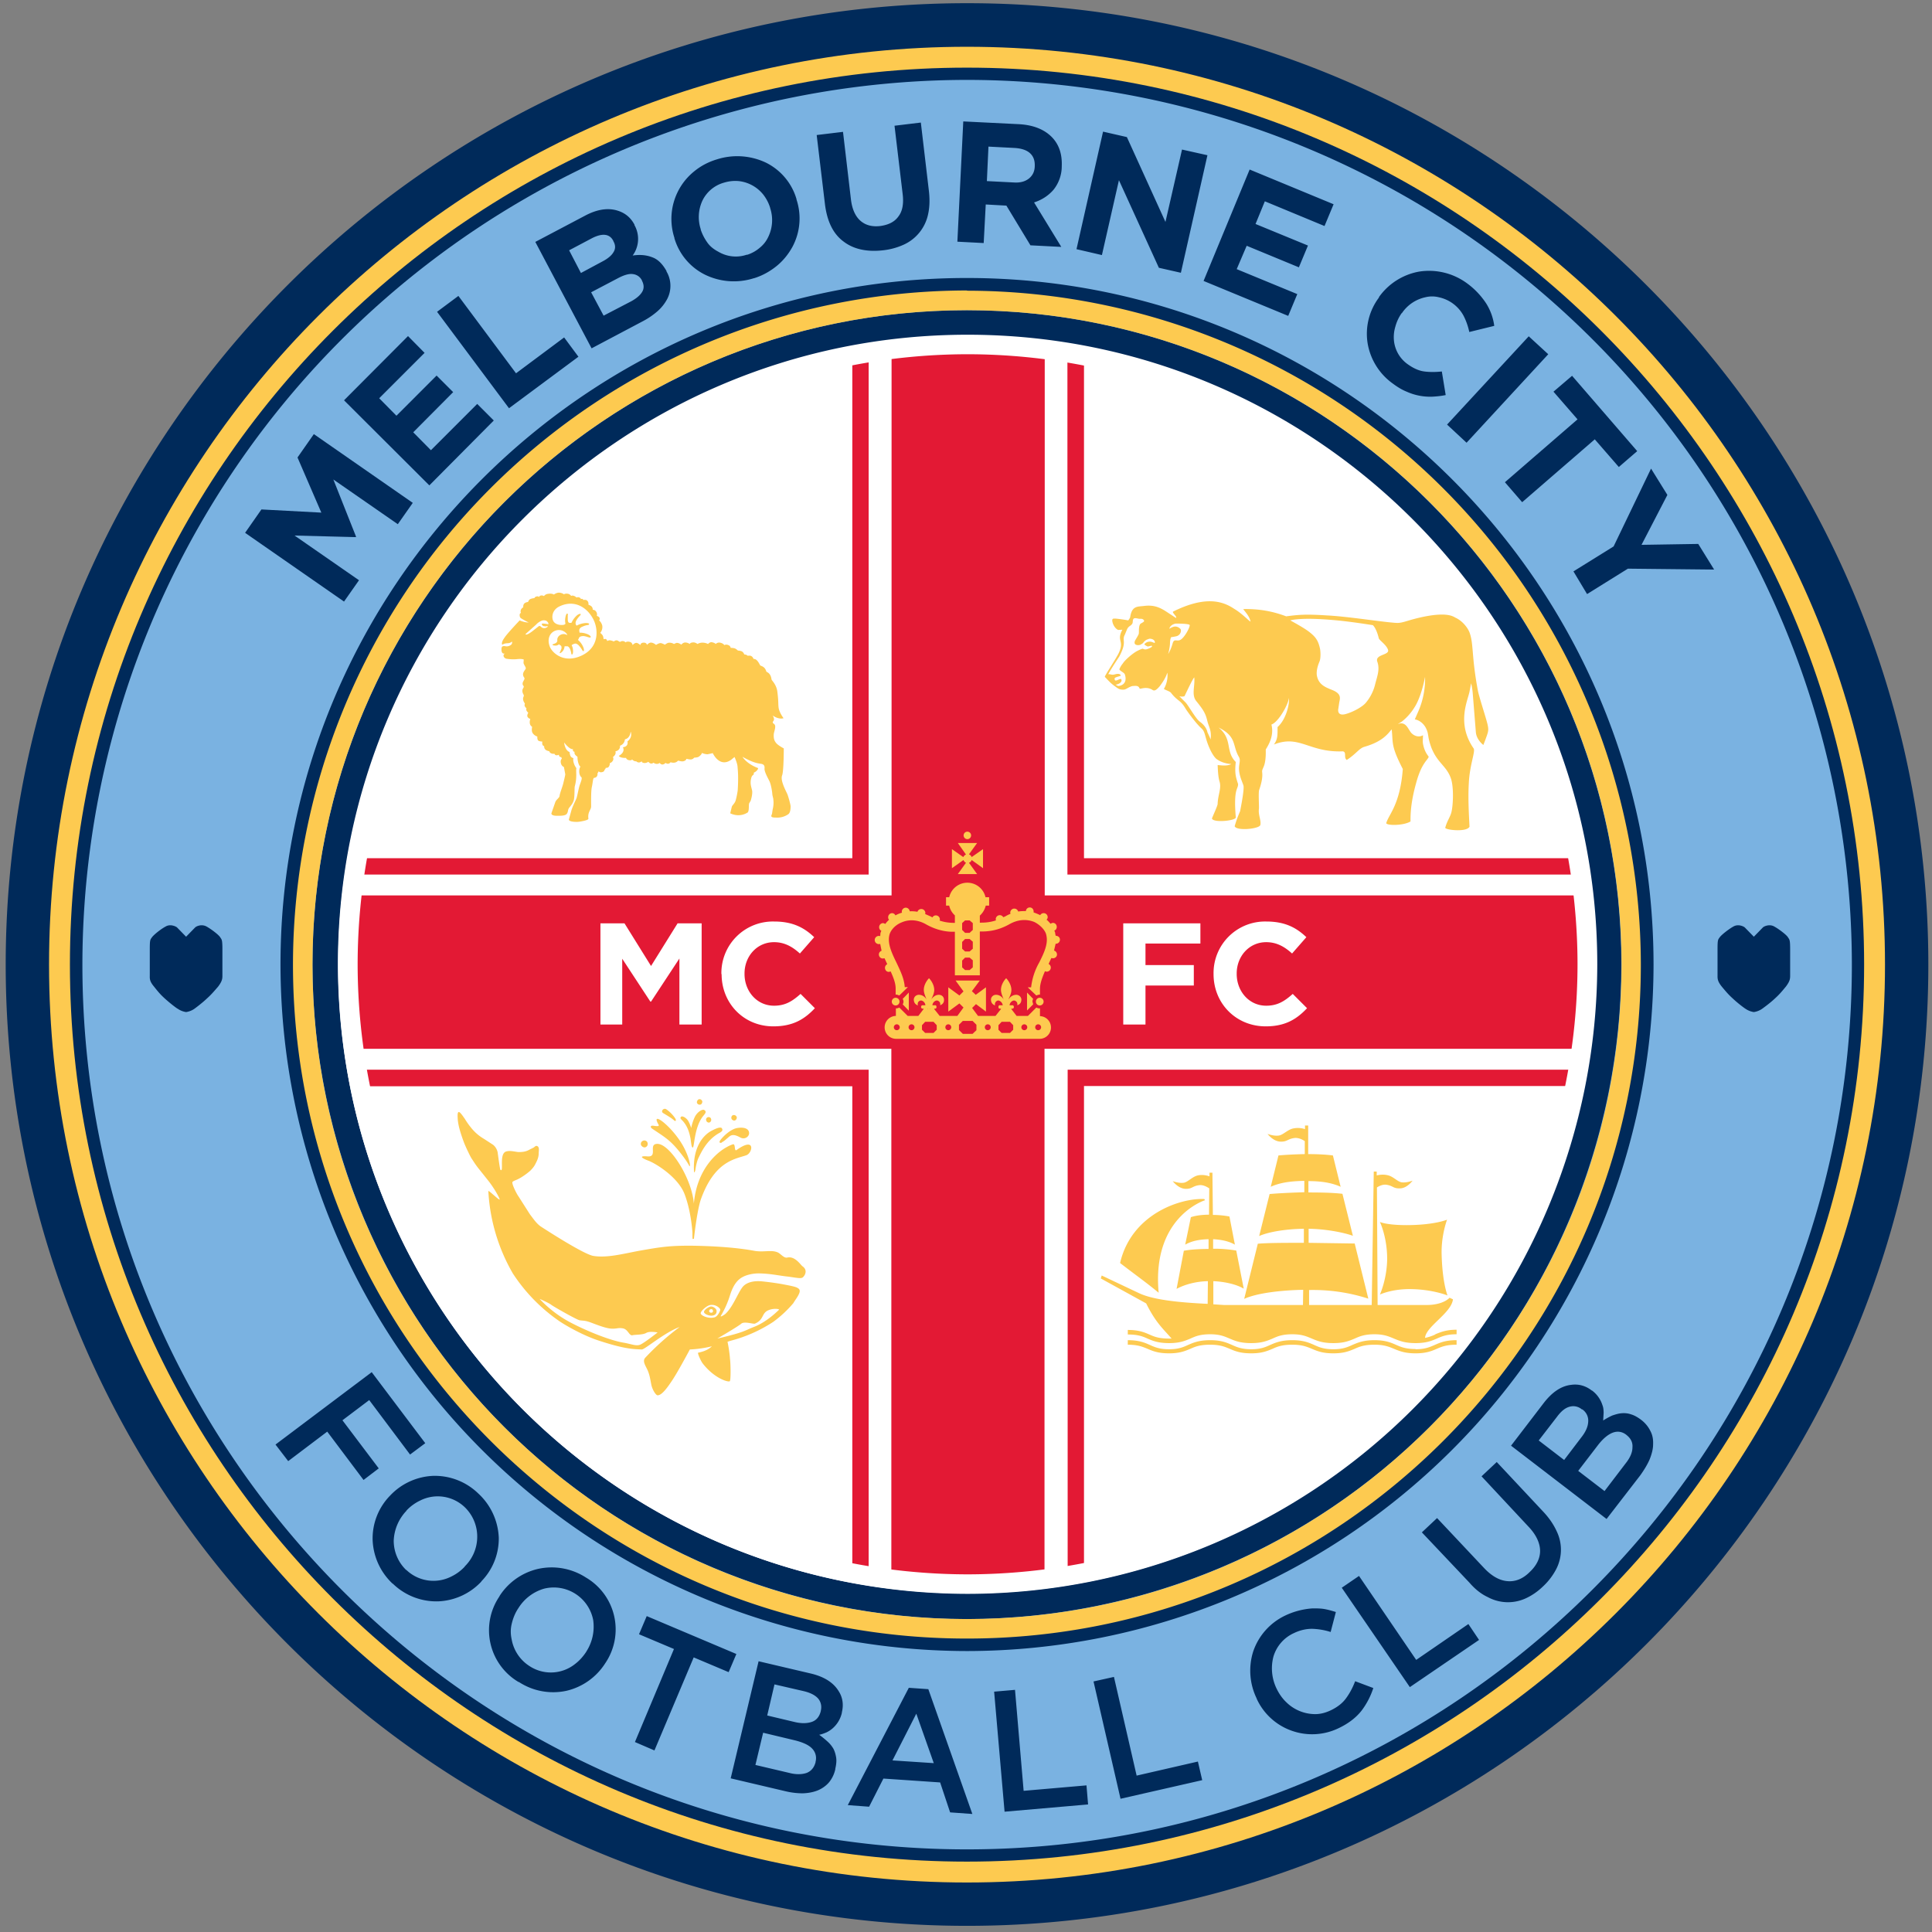 <svg xmlns="http://www.w3.org/2000/svg" width="316.23" height="316.23" viewBox="0 0 200 200"><rect x="0" y="0" width="200" height="200" fill="#808080" stroke="none"/><clipPath id="a"><path d="M307.02 482.43h84.73v84.73h-84.73z"/></clipPath><g clip-path="url(#a)" transform="matrix(2.349 0 0 -2.349 -720.6 1332.59)"><path fill="#7ab2e1" d="M308.5 524.8a40.89 40.89 0 1 0 81.77 0 40.89 40.89 0 0 0-81.77 0"/><path fill="#002a5a" d="M349.38 564.2a39.46 39.46 0 0 1-39.41-39.4 39.46 39.46 0 0 1 39.41-39.42 39.46 39.46 0 0 1 39.42 39.41 39.46 39.46 0 0 1-39.41 39.42m0-81.78c-23.36 0-42.37 19-42.37 42.36s19 42.37 42.37 42.37c23.35 0 42.36-19 42.36-42.37s-19-42.36-42.37-42.36"/><path fill="#fff" fill-rule="evenodd" d="M321.22 524.8a28.17 28.17 0 1 0 56.34 0 28.17 28.17 0 0 0-56.34 0"/><path fill="#e31934" d="M376.98 527.84h-24.17v24.43h-6.75v-24.43H322v-6.76h24.05v-23.43h6.75v23.43h24.17z"/><path fill="#e31934" d="M376.61 528.76h-22.8v23.27h.73v-22.55h22.07zM345.05 528.76h-22.47v.72h21.75v22.55h.72zM354.54 497.63h-.72v22.53h22.91v-.72h-22.19zM345.05 497.63h-.72v21.8h-22v.73h22.72z"/><path fill="#fff" d="M360.25 524.37c0-1.28.98-2.3 2.3-2.3.85 0 1.36.31 1.82.8l-.63.63c-.35-.31-.66-.52-1.17-.52-.76 0-1.3.64-1.3 1.4v.02c0 .76.55 1.38 1.3 1.38.45 0 .8-.19 1.14-.5l.63.72c-.42.4-.92.69-1.76.69a2.27 2.27 0 0 1-2.33-2.3zm-3.98 2.24h3.4v-.89h-2.42v-.95h2.13v-.9h-2.13v-1.72h-.98zm-17.7-2.24c0-1.28.97-2.3 2.28-2.3.86 0 1.37.31 1.83.8l-.63.63c-.35-.31-.66-.52-1.17-.52-.76 0-1.3.64-1.3 1.4v.02c0 .76.55 1.38 1.3 1.38.45 0 .8-.19 1.14-.5l.63.72c-.42.4-.92.69-1.76.69a2.27 2.27 0 0 1-2.33-2.3v-.02m-5.33 2.24h1.06l1.17-1.88 1.17 1.88h1.06v-4.46h-.98v2.91l-1.25-1.9h-.03l-1.24 1.89v-2.9h-.96z"/><path fill="#002a5a" d="M349.38 552.5a27.75 27.75 0 0 1-27.71-27.7c0-15.29 12.43-27.72 27.71-27.72s27.72 12.43 27.72 27.71a27.75 27.75 0 0 1-27.72 27.72m0-56.56a28.87 28.87 0 0 0-28.84 28.84c0 15.9 12.94 28.84 28.84 28.84s28.84-12.94 28.84-28.84a28.87 28.87 0 0 0-28.84-28.84"/><path fill="#fff" d="M349.41 551.69a26.91 26.91 0 0 1-26.88-26.88 26.91 26.91 0 0 1 26.88-26.89 26.91 26.91 0 0 1 26.88 26.89 26.91 26.91 0 0 1-26.88 26.88m0-54.63a27.78 27.78 0 0 0-27.75 27.75c0 15.3 12.45 27.74 27.75 27.74s27.75-12.44 27.75-27.74a27.78 27.78 0 0 0-27.75-27.75"/><path fill="#fdca50" d="M349.38 553.63c-15.9 0-28.84-12.93-28.84-28.84s12.94-28.84 28.84-28.84 28.85 12.94 28.85 28.84-12.94 28.84-28.85 28.84m0-58.6c-16.4 0-29.75 13.35-29.75 29.76s13.35 29.76 29.75 29.76 29.76-13.35 29.76-29.76-13.35-29.76-29.76-29.76"/><path fill="#002a5a" d="M349.38 563.78a39.03 39.03 0 0 1-38.98-38.99c0-21.5 17.49-38.99 38.98-38.99s39 17.5 39 39a39.03 39.03 0 0 1-39 38.98m0-78.53c-21.8 0-39.53 17.74-39.53 39.54s17.73 39.54 39.53 39.54 39.54-17.74 39.54-39.54-17.73-39.54-39.54-39.54"/><path fill="#002a5a" d="M349.38 554.5a29.74 29.74 0 0 1-29.7-29.7c0-16.39 13.33-29.71 29.7-29.71s29.7 13.32 29.7 29.7a29.74 29.74 0 0 1-29.7 29.7m0-59.95a30.29 30.29 0 0 0-30.25 30.25c0 16.68 13.57 30.26 30.25 30.26s30.26-13.58 30.26-30.26a30.29 30.29 0 0 0-30.26-30.25"/><path fill="#fdca50" d="M349.38 564.32c-21.8 0-39.53-17.73-39.53-39.53s17.74-39.53 39.53-39.53 39.54 17.73 39.54 39.53-17.74 39.53-39.54 39.53m0-79.98c-22.3 0-40.45 18.15-40.45 40.45s18.15 40.45 40.45 40.45 40.46-18.14 40.46-40.45-18.15-40.45-40.46-40.45"/><path fill="#fdca50" d="M367.47 538.13c.12-.35-.02-.66-.11-1.03a2 2 0 0 0-.4-.77c-.13-.16-.53-.4-.9-.5-.4-.1-.31.25-.31.25l.04.27c.03.14.07.29-.09.42-.12.1-.28.14-.38.19-.27.11-.47.27-.52.59-.02.15.02.37.12.6.06.15.05.47.01.61-.08.35-.22.5-.46.69s-.84.51-.84.51.43.15 1.96.01c.7-.06 1.68-.22 1.68-.22s.15-.12.26-.57c.02-.1.34-.29.41-.52.07-.24-.6-.19-.47-.53m-7.35-3.42c-.01.05-.14.32-.14.32s-.03.25-.34.47c-.18.13-.52.75-.63.85l-.27.27s.1-.04.23 0c.2.42.36.75.43.83.04-.4-.14-.78.1-1.06.3-.37.4-.54.47-.84.07-.3.2-.42.15-.84m-1.67 4.25c-.08-.3-.2-.48-.2-.48s.08.28.08.49c.01.2.05.25.05.25s.2.03.26.05c.1.04.13.1.15.14.02.04.05.15-.03.2-.02.02-.08.07-.18.08-.12.01-.28-.1-.28-.1.04.18.25.23.3.23.06 0 .6 0 .6-.07 0-.12-.23-.54-.4-.64-.16-.1-.28.07-.35-.15m-.84.02c-.15.07-.22.04-.27.03a.34.34 0 0 1-.14-.1c0-.02.1-.09.16-.1l.13.03h.05c0-.02.02-.04-.1-.1-.06-.02-.18-.1-.3-.03-.03.02-.27-.1-.33-.14-.22-.14-.5-.4-.56-.51a.92.92 0 0 1-.15-.25c-.01-.06.22-.15.24-.23.09-.26 0-.48-.28-.51-.02 0-.07.02-.13.06.1 0 .3.09.26.22-.03.12-.31-.18-.3.05 0 .07.3.1.27.14-.02.04-.06.06-.08.06-.14.02-.2-.05-.32-.03a.6.6 0 0 1-.15.02c.12.23.46.74.48.77.37.69.1.7.25.97l.09.22c.07.17.18.16.24.27.03.05.01.14.04.19.05.1.21.01.31.02s.16-.04.17-.09c0-.04-.06-.07-.15-.12-.08-.06-.08-.25-.08-.36s-.01-.11-.07-.22l-.1-.17c-.1-.24.19-.21.24-.18.05.03.1.05.14.11.05.06.1.1.16.12s.08.04.15.03c.08-.01.16-.05.18-.13.02-.05-.01-.06-.05-.04m14.66-3.4c-.1.35-.32 1.03-.37 1.28-.29 1.54-.18 2.05-.37 2.57-.09.23-.33.52-.62.65a.83.83 0 0 1-.17.08c-.57.19-1.71-.15-1.94-.22-.4-.12-.41-.1-.84-.06-.74.08-1.92.26-2.72.3-.95.06-1.24.03-1.79-.04-.64.24-1.23.33-1.88.32-.05 0 .26-.27.31-.55-.05 0-.35.34-.72.56-.45.3-1.2.62-2.69-.12-.07-.04.2-.24.12-.28l-.38.25c-.3.2-.57.33-1 .28-.29-.04-.55.02-.63-.47 0-.05-.04-.1-.09-.17-.14.03-.51.08-.57.08-.08 0-.17.02-.12-.17s.18-.31.25-.33l.18.01-.02-.04c-.23-.46.11-.45-.13-.97-.1-.23-.65-1.04-.62-1.07.12-.12.24-.27.44-.41.14-.1.2-.16.39-.15.11 0 .23.13.4.16.1 0 .25.04.3-.11.02-.05.3.12.58-.07.1-.06.2.05.3.16.15.2.27.38.34.6.01.03.06-.36-.15-.71.13-.08.27-.1.33-.19.28-.36.4-.28.64-.7.12-.18.47-.66.7-.86.17-.16.13-.4.36-.9.09-.2.2-.36.28-.43.02-.01.23-.2.66-.23-.2-.12-.6-.03-.6-.05.01-.2.02-.5.08-.71.1-.3-.07-.6-.08-1 0-.08-.25-.61-.25-.64.05-.2 1.06-.1 1.05.05-.11 1.3.11 1.23.1 1.47-.09.28-.16.46-.1.97-.48.48-.12 1-.76 1.52.82-.4.6-.8.9-1.3.1-.19-.05-.35.02-.7.04-.24.15-.45.18-.57.03-.16-.08-.76-.15-1.12a5.06 5.06 0 0 1-.24-.66c.08-.22 1.08-.12 1.13.05.05.19-.1.45-.06.72.01.11-.03.71.01.83.19.54.13.75.13.81 0 .18.18.2.16.97.1.17.38.59.25 1.1.32.11.76.92.77 1.18.04-.27-.13-.97-.5-1.29 0-.37.01-.53-.16-.77 1.13.45 1.54-.36 3.04-.3.18-.04.02-.27.17-.38.43.28.54.51.78.58.8.23 1.03.57 1.2.77.07-.61-.05-.7.49-1.75-.12-1.56-.6-1.97-.73-2.38 0-.12.77-.12 1.07.07-.01.66.12 1.24.26 1.74.23.82.48.95.54 1.1.01.04-.17.16-.25.58-.02.12 0 .24 0 .38-.13-.08-.31-.07-.46.05-.18.13-.23.51-.55.47l-.1-.03.16.1c.1.07.4.32.63.73.28.5.41 1.25.41 1.25s.05-.71-.28-1.48l-.17-.39c.3-.06.44-.3.47-.35.17-.31.06-.36.26-.9.26-.66.64-.79.84-1.3.16-.38.12-1.25.04-1.55-.05-.2-.2-.4-.27-.68.02-.1.96-.2 1.07.05-.05.93-.06 1.4-.03 1.93.04.81.3 1.39.21 1.52-.76 1.1-.26 2.1-.18 2.5l.07.37c.04-.16.06-.3.07-.42l.14-1.74c.03-.34.33-.56.33-.56s.1.25.17.46.06.3-.04.65"/><g fill="#002a5a"><path d="m317.57 543.82.72 1.03 2.64-.14-1.05 2.43.72 1.03 4.36-3.03-.66-.94-2.84 1.97 1-2.52-.01-.02-2.7.07 2.84-1.97-.66-.94zM321.93 549.66l2.82 2.83.73-.74-2-2 .76-.77 1.77 1.77.73-.73-1.76-1.77.78-.79 2.04 2.04.73-.73-2.84-2.86zM326.03 553.56l.94.7 2.54-3.41 2.12 1.58.63-.85-3.06-2.27zM334.6 554.03c.23.13.38.26.47.41.09.15.08.32-.01.49v.01a.5.5 0 0 1-.39.28c-.16.03-.38-.03-.65-.17l-1.2-.63.55-1.03zm-1.28 1.75c.23.12.4.26.48.4.1.15.1.32 0 .49v.01c-.08.16-.2.25-.36.27s-.35-.03-.57-.14l-1.02-.54.52-1zm-2.96.86 2.18 1.15c.54.29 1.02.36 1.44.23.33-.1.58-.3.75-.62v-.02a1.24 1.24 0 0 0-.08-1.34c.33.05.62.02.87-.08.25-.09.45-.3.62-.6v-.02a1.25 1.25 0 0 0 .03-1.22 1.9 1.9 0 0 0-.42-.53 3.35 3.35 0 0 0-.68-.46l-2.23-1.18zM339.69 556.07c.22.07.41.18.57.32.17.14.29.3.38.5a1.69 1.69 0 0 1 .07 1.24v.01a1.8 1.8 0 0 1-.3.58 1.61 1.61 0 0 1-1.08.6c-.22.02-.43 0-.66-.07a1.5 1.5 0 0 1-.95-.8 1.72 1.72 0 0 1-.07-1.25v-.02c.07-.21.17-.4.3-.58s.3-.3.49-.4a1.5 1.5 0 0 1 1.25-.12m.3-1.04a2.9 2.9 0 0 0-2.16.16 2.62 2.62 0 0 0-1.34 1.6v.02a2.69 2.69 0 0 0 .86 2.92c.29.24.62.42 1.02.54a2.95 2.95 0 0 0 2.16-.15 2.61 2.61 0 0 0 1.34-1.6v-.02a2.65 2.65 0 0 0-.18-2.09c-.17-.31-.4-.6-.68-.83s-.62-.43-1.01-.55M345.68 556.27c-.71-.08-1.3.05-1.74.39-.46.34-.73.9-.82 1.68l-.36 3.01 1.16.14.35-2.98c.05-.43.2-.75.42-.94.23-.2.52-.27.87-.23.36.05.63.18.8.42.18.23.24.56.19.98l-.36 3.02 1.16.14.35-2.97c.05-.4.04-.76-.03-1.07a1.9 1.9 0 0 0-1.05-1.33 2.97 2.97 0 0 0-.94-.26M351.44 559.26c.29-.02.5.04.67.17.16.13.25.3.26.53v.02c.01.25-.06.44-.22.58-.15.13-.37.2-.66.22l-1.16.06-.07-1.52zm-2.22 2.69 2.42-.12c.67-.03 1.18-.24 1.52-.61.29-.32.42-.73.4-1.24v-.01a1.66 1.66 0 0 0-.37-1.04c-.23-.26-.51-.44-.85-.55l1.2-1.96-1.36.07-1.06 1.75h-.01l-.9.05-.09-1.7-1.16.06zM355.38 561.5l1.05-.24 1.7-3.74.73 3.19 1.12-.25-1.17-5.18-.97.22-1.76 3.86-.75-3.3-1.12.26zM361.84 559.83l3.7-1.53-.4-.96-2.63 1.09-.41-1 2.31-.95-.4-.96-2.3.95-.44-1.03 2.67-1.1-.4-.96-3.73 1.54zM368.16 550.39a2.74 2.74 0 0 0-1.12 1.78 2.66 2.66 0 0 0 .5 2.02v.02a2.77 2.77 0 0 0 1.76 1.12 2.82 2.82 0 0 0 2.1-.5 3.42 3.42 0 0 0 .87-.91 2.45 2.45 0 0 0 .35-.98l-1.1-.27c-.06.28-.15.52-.26.73a1.62 1.62 0 0 1-1.08.8c-.2.05-.4.05-.6 0a1.67 1.67 0 0 1-1.03-.7h-.01a1.85 1.85 0 0 1-.28-.6c-.06-.2-.08-.4-.06-.61a1.45 1.45 0 0 1 .62-1.05c.24-.17.48-.28.72-.31.23-.03.5-.03.77 0l.17-1.04c-.2-.04-.39-.06-.58-.07a2.52 2.52 0 0 0-1.14.22c-.2.08-.4.2-.6.35M374.14 552.48l.86-.79-3.6-3.9-.86.8zM376.29 548.82l-1.06 1.22.82.7 2.87-3.32-.81-.7-1.06 1.22-3.2-2.77-.76.88zM377.88 543.22l1.65 3.43.72-1.16-1.14-2.2 2.5.04.7-1.13-3.8.04-1.8-1.12-.6 1zM323.15 506.83l2.36-3.13-.67-.5-1.8 2.4-1.18-.89 1.6-2.12-.67-.51-1.6 2.13-1.72-1.3-.56.73zM324.67 498.12a1.73 1.73 0 0 1 1.98-.3 2 2 0 0 1 .6.44v.01a1.83 1.83 0 0 1 .55 1.31 1.8 1.8 0 0 1-.54 1.29 1.72 1.72 0 0 1-1.98.3 2 2 0 0 1-.6-.44v-.01a2.02 2.02 0 0 1-.56-1.31 1.79 1.79 0 0 1 .55-1.3m-.6-.6a2.78 2.78 0 0 0-.88 1.94 2.7 2.7 0 0 0 .76 1.93l.01.01a2.76 2.76 0 0 0 1.89.87 2.75 2.75 0 0 0 2-.78 2.8 2.8 0 0 0 .9-1.95 2.7 2.7 0 0 0-.77-1.92v-.01a2.75 2.75 0 0 0-1.9-.87 2.75 2.75 0 0 0-2 .78M330.1 493.88a1.71 1.71 0 0 1 2 .08c.2.15.36.33.5.54l.01.02a2.03 2.03 0 0 1 .3 1.39 1.77 1.77 0 0 1-2.16 1.38 1.98 1.98 0 0 1-1.13-.85c-.15-.22-.24-.45-.3-.7s-.05-.47 0-.7a1.76 1.76 0 0 1 .78-1.16m-.47-.71a2.65 2.65 0 0 0-.85 3.78v.01a2.75 2.75 0 0 0 1.7 1.2 2.78 2.78 0 0 0 2.11-.38 2.65 2.65 0 0 0 .85-3.78V494a2.77 2.77 0 0 0-1.7-1.21 2.76 2.76 0 0 0-2.11.39M336.47 494.63l-1.54.65.34.8 3.95-1.67-.34-.8-1.54.65-1.73-4.1-.86.37zM341.8 491.41c.3-.07.55-.06.75.01.2.07.33.23.39.47v.01c.05.2.01.39-.11.54-.13.15-.34.26-.63.33l-1.3.3-.32-1.37zm-.25-2.24c.3-.08.57-.07.77 0 .2.08.33.24.39.47v.02a.6.6 0 0 1-.14.57c-.14.16-.4.28-.75.37l-1.42.34-.34-1.42zm-1.35 4.92 2.3-.54c.59-.14 1-.4 1.23-.78.18-.28.22-.6.14-.93v-.02a1.28 1.28 0 0 0-.4-.68 1.18 1.18 0 0 0-.29-.19c-.1-.04-.2-.08-.31-.1.14-.1.26-.2.37-.3s.19-.2.26-.32c.06-.12.1-.26.12-.4s0-.3-.04-.48v-.02a1.37 1.37 0 0 0-.28-.58c-.13-.15-.3-.27-.49-.35-.2-.08-.41-.12-.66-.13-.25 0-.52.03-.8.1l-2.38.56zM347.92 489.6l-.77 2.18-1.05-2.06zm-1.1 3.32.86-.06 1.94-5.5-.98.07-.44 1.32-2.5.17-.63-1.24-.94.07zM350.58 492.75l.92.08.38-4.45 2.77.24.07-.84-3.68-.32zM354.96 493.2l.9.2 1-4.35 2.7.62.19-.82-3.6-.82zM365.76 491.14a2.68 2.68 0 0 0-2.07-.11 2.67 2.67 0 0 0-1.54 1.41v.01a2.8 2.8 0 0 0-.15 2.08 2.72 2.72 0 0 0 1.42 1.58 3.31 3.31 0 0 0 1.2.31c.17 0 .35 0 .52-.03.17-.03.34-.08.5-.13l-.23-.88a3 3 0 0 1-.82.14c-.26 0-.53-.06-.8-.19a1.65 1.65 0 0 1-.9-1.03 2.04 2.04 0 0 1 .13-1.4l.01-.02c.11-.23.26-.44.43-.6a1.82 1.82 0 0 1 1.27-.52c.23 0 .46.06.69.17.29.14.51.31.67.53s.29.46.4.75l.8-.3a3.37 3.37 0 0 0-.52-1c-.12-.15-.26-.29-.43-.42s-.35-.24-.58-.35M365.9 497.33l.76.52 2.52-3.7 2.3 1.58.47-.7-3.05-2.08zM374.76 497.38c-.25-.24-.51-.41-.78-.53a1.87 1.87 0 0 0-1.65.07c-.28.13-.55.34-.8.63l-2.1 2.22.67.63 2.07-2.2c.34-.36.68-.55 1.03-.58s.68.1.98.4c.3.28.46.6.46.93s-.16.7-.5 1.06l-2.08 2.23.67.63 2.06-2.2c.27-.29.46-.58.59-.87a1.86 1.86 0 0 0-.04-1.67 2.83 2.83 0 0 0-.58-.75M378.41 502.81c.2.25.3.49.3.7.02.22-.07.4-.26.55l-.01.01c-.18.14-.38.17-.58.1s-.42-.24-.65-.53l-.89-1.16 1.16-.89zm-1.95 1.15c.19.24.29.47.3.68a.6.6 0 0 1-.26.55h-.02a.58.58 0 0 1-.53.12c-.2-.05-.38-.2-.56-.44l-.81-1.05 1.12-.86zm-3.1-.37 1.44 1.88c.37.48.77.75 1.2.8.34.05.65-.04.92-.25h.01a1.29 1.29 0 0 0 .46-.65c.04-.1.05-.22.05-.34l-.02-.33c.14.09.27.16.4.22.15.05.28.09.42.1.13.01.27 0 .41-.05.14-.04.28-.12.43-.23.2-.15.33-.32.42-.5.1-.19.13-.38.12-.6 0-.2-.06-.42-.15-.65-.1-.23-.24-.46-.41-.7l-1.49-1.93z"/></g><path fill="#fdca50" d="M330.73 539.7c-.07.03-.1.1-.08.11.01.02.13.01.28-.02.02 0 0 .08-.03.1-.06.09-.19.08-.25.06a.68.68 0 0 1-.26-.18l-.46-.41s-.01-.1.27.1l.32.25c.04.02.08-.02.08-.02s.1-.12.24-.05c.09.04.07.06.05.07-.02 0-.05-.03-.16 0m2.2.27c-.24.5-.8.93-1.5.6-.34-.16-.35-.48-.29-.62.08-.2.35-.21.43-.2.07 0 .09.03.12.05a.65.65 0 0 0 0 .3c.01.08.05.16.08.15.02 0 .03-.02.02-.09v-.16c0-.08.02-.16.09-.16h.07c.05.1.1.19.21.3.07.07.17.12.2.09 0-.03 0-.04-.06-.1a.96.96 0 0 1-.12-.16c-.05-.08-.07-.18 0-.25.1.05.2.09.35.11.1.01.2 0 .2-.04 0-.03-.01-.04-.1-.05a.87.87 0 0 1-.18-.06c-.09-.03-.17-.1-.15-.2v-.01l.01-.06c.1 0 .2-.01.33-.06.09-.03.18-.1.16-.14-.01-.02-.03-.02-.11 0a.97.97 0 0 1-.2.05c-.07 0-.16-.01-.2-.07a.46.46 0 0 0-.05-.1.8.8 0 0 0 .22-.29c.04-.08.06-.19.03-.2-.03-.01-.04 0-.08.07a.96.96 0 0 1-.12.16c-.06.07-.15.13-.23.08h-.02l-.03-.02-.05-.03c.03-.07.05-.1.06-.21.01-.08 0-.2-.04-.2-.02-.01-.03 0-.04.08a.97.97 0 0 1-.05.16c-.03.06-.07.12-.13.12h-.11a.42.42 0 0 0-.07-.2c-.04-.05-.12-.12-.14-.1-.01 0-.01.02.02.07l.05.12c.01.06.01.12-.04.15-.03.02-.04.02-.06.05a.27.27 0 0 0-.14-.06c-.07 0-.14.01-.15.03 0 .02 0 .03.05.04l.09.04c.04.03.07.06.07.11-.03.21.22.35.4.26.03-.02.05-.02.02.03a.44.44 0 0 1-.5.15c-.26-.09-.38-.38-.25-.71.1-.26.61-.76 1.4-.39.79.37.73 1.16.53 1.57m8.53-7.66c.05-.11.15-.49.15-.55 0-.06 0-.28-.1-.35a.85.85 0 0 0-.54-.15c-.12 0-.17.01-.2.04s.02.12.02.12l.03.2s.06.21.03.42c0 .1-.04.14-.05.31-.02.17-.07.43-.14.55-.06.12-.2.37-.2.51.03.24-.15.21-.27.24-.3.05-.7.29-.7.29s.16-.3.69-.5c0-.05-.07-.15-.19-.2 0-.17-.07-.04-.12-.26-.05-.22 0-.34.04-.51s-.06-.47-.06-.47l-.06-.1c-.04-.05.01-.36-.08-.42-.39-.24-.76-.03-.76-.03l.07.29c.03.08.13.14.17.28.04.14.08.35.09.45.04.65 0 .9-.01 1.06-.02.16-.13.4-.13.4l-.16-.13c-.51-.35-.8.3-.8.3l-.23-.05a.68.68 0 0 0-.25.06c0-.05-.07-.12-.14-.17-.06-.03-.1-.03-.2-.04-.09-.11-.19-.08-.34-.05-.02-.07-.09-.1-.15-.11-.06-.01-.13.01-.22.03-.12-.15-.33-.07-.33-.07s-.08-.13-.22-.03c-.05-.05-.16-.13-.26 0-.08-.07-.2-.05-.27.01-.1-.08-.18-.02-.23.04-.15-.11-.33-.03-.28.03-.15-.13-.25-.01-.25-.01s-.1-.02-.2.1c.07-.07-.22-.09-.25.05-.28-.01-.32.09-.32.09s.3.15.18.38c.27.03.2.26.2.26s.11.07.15.2-.01.23-.01.23-.01-.29-.25-.34c-.03-.24-.22-.28-.22-.28s.04-.2-.2-.25c.05-.15-.11-.25-.11-.25s.06-.1-.03-.2c-.05-.06-.11-.07-.11-.07s.02-.09-.06-.18c-.03-.03-.12-.03-.12-.03s0-.06-.05-.08c0-.06-.05-.1-.13-.11-.06-.02-.14.04-.14.04v-.03l-.04-.06s.03-.18-.15-.2c-.05 0-.06-.24-.1-.41-.04-.18-.03-.71-.03-.86-.01-.15-.16-.24-.12-.53.01-.07-.4-.14-.5-.14-.4 0-.36.11-.36.11l.1.36c.04.17.19.46.23.56s.1.46.15.6c.05.14.1.26.08.33-.13.1-.13.36-.05.48-.08.03-.14.29-.13.43-.04.03-.16.1-.13.22-.05 0-.09.05-.07.12-.14-.04-.39.29-.39.29s.03-.35.24-.42c.02-.2.07-.24.17-.27-.04-.14.06-.36.13-.44-.03-.15.04-.4-.07-.8-.02-.08 0-.48-.05-.63-.05-.15-.13-.23-.2-.32-.07-.1-.03-.16-.1-.26-.06-.1-.32-.09-.41-.09-.3-.01-.27.11-.27.11l.17.49c.05.13.18.18.19.28s.1.33.15.5c.04.16.1.4.1.45l-.06.32s-.1.03-.13.16c-.04.14.04.21.04.21l-.03.07s-.04-.02-.08.03c-.02.02-.02.07-.02.07s-.16-.08-.2.05c-.05-.03-.21.01-.22.1-.06.02-.24.04-.23.23-.12.02-.08.2-.08.2s-.08 0-.16.03c-.08.04-.06.19-.06.19s-.14.04-.21.16c-.06.09-.02.27-.02.27s-.08.04-.1.14c-.02.1.02.21.02.21s-.1.02-.13.11c-.02.06.04.16.04.16s-.05.04-.08.1c-.02.04 0 .1 0 .1s-.04.02-.08.1c-.01.04.01.11.01.11s-.08.09-.08.21c0 .08.06.11.02.18-.14.25.06.3 0 .38-.13.15.1.28.03.37-.15.2.08.35.07.41 0 .06-.09.16-.1.24l.01.15c-.02-.01-.05.04-.32.01a1.9 1.9 0 0 0-.44.02.17.17 0 0 0-.1.06c-.03.02-.05.12 0 .14-.03 0 .04.03.03.03s-.13-.04-.15.13c-.01.12.02.16.02.16s.03.06.16.03a.3.3 0 0 1 .22.05c.1.06.06.16.06.16s-.04-.05-.13-.07c-.06-.01-.12 0-.21-.03-.04-.01-.09-.06-.1-.02 0 .04-.02.1.1.27.1.17.68.78.68.78s.22-.1.4-.09c-.08.03-.22.11-.35.19-.04.04-.05.08-.05.14 0 .08.06.09.06.09s-.04.05 0 .15c.03.06.1.1.1.1s-.02.1.05.17c.07.06.16.06.16.06s.03.1.1.13c.09.04.18.04.18.04s.01.05.08.07c.09.03.13-.02.13-.02s0 .06.1.07c.08 0 .11-.03.11-.03s.06.09.18.1c.17.03.26-.03.26-.03s.13.1.26.08c.13-.02.18-.07.18-.07s.07.05.19.02c.07-.01.13-.09.13-.09s.06.03.12 0c.07-.02.11-.07.11-.07s.07.02.1.01c.09-.02.1-.08.1-.08s.09.04.1-.04c.05.01.1.01.15-.01.11-.07.08-.2.08-.2s.07-.02.12-.06c.08-.06.07-.16.07-.16s.09 0 .14-.07c.08-.1.04-.2.04-.2s.1-.03.12-.09a.1.1 0 0 0-.02-.11s.1-.07.14-.23c.03-.2-.09-.32-.09-.32s.05-.03.1-.1c.04-.05.05-.18.05-.18s.05.02.1.01c.04-.02.06-.09.06-.09s.08.05.14.03c.1-.02.15-.05.15-.05s.08.08.17.04l.1-.06s.13.1.25-.02c.05.05.15.04.22.01s.09-.13.09-.13.06.09.16.1c.08 0 .18-.1.18-.1s0 .11.15.11c.13 0 .14-.1.14-.1s.1.12.2.1c.1-.01.2-.1.2-.1s.12.08.2.08c.06 0 .19-.07.19-.07s.08.06.14.08c.15.03.26-.05.26-.05s.08.04.12.05c.12 0 .2-.08.2-.08s.06.07.13.09c.12.03.25-.06.25-.06s0 .06.14.07c.1.01.2-.07.2-.07s.06.05.2.06c.17 0 .26-.06.26-.06s.07.08.15.08c.15-.02.19-.08.19-.08s.07.08.19.06c.15-.03.19-.11.19-.11s.07.05.18 0c.09-.03.1-.12.1-.12s.1 0 .17-.02.15-.1.15-.1.08 0 .16-.03.12-.14.12-.14.1 0 .15-.06c.1.02.2.01.26-.14.17.02.27-.27.3-.29.03-.02.2-.04.26-.26.02-.04.19-.05.23-.35 0-.04.23-.23.26-.57.05-.39.03-.48.05-.66.02-.19.16-.4.22-.48-.23-.07-.48.12-.48.12s.1-.15.04-.23c-.12-.16.1-.08.07-.3 0-.06-.05-.21-.06-.28-.02-.25.05-.33.1-.4.1-.12.34-.24.34-.24s0-.98-.07-1.18c-.08-.2.08-.53.22-.82"/><path fill="#002a5a" d="m384.06 526.02.4.41c.05.05.29.16.5.04.2-.11.53-.36.6-.47s.1-.1.1-.53v-1.15c0-.14 0-.25-.19-.5-.19-.23-.29-.35-.49-.53-.2-.19-.49-.4-.56-.45a.86.86 0 0 0-.36-.14.86.86 0 0 0-.36.14c-.07.04-.36.26-.56.45-.2.18-.3.3-.5.54-.19.24-.18.35-.18.5v1.14c0 .42.02.42.1.53s.4.36.6.47c.21.12.44.01.5-.04l.4-.41zM314.97 526.02l.4.41c.05.05.28.16.5.04.2-.11.53-.36.6-.47s.1-.1.1-.53v-1.15c0-.14 0-.25-.19-.5-.2-.23-.3-.35-.5-.53-.2-.19-.48-.4-.55-.45a.86.86 0 0 0-.36-.14.86.86 0 0 0-.36.14c-.08.04-.36.26-.57.45-.2.18-.3.3-.49.54-.2.24-.18.35-.18.5v1.14c0 .42.02.42.1.53s.39.36.6.47c.2.12.44.01.5-.04l.4-.41z"/><path fill="#fdca50" d="M369.15 507.85c-.43 0-.65.09-.87.19-.23.1-.47.2-.94.2s-.71-.1-.95-.2c-.22-.1-.43-.2-.86-.2-.44 0-.65.1-.87.2-.23.1-.47.2-.94.2s-.72-.1-.95-.2c-.22-.1-.43-.2-.86-.2s-.65.1-.87.2c-.23.1-.47.2-.94.2s-.72-.1-.95-.2c-.22-.1-.43-.2-.86-.2-.44 0-.65.1-.87.2-.23.1-.47.2-.95.2v-.2c.44 0 .65-.09.87-.18.23-.1.47-.2.95-.2.47 0 .7.1.94.2.22.1.43.18.87.18s.64-.09.86-.18c.23-.1.47-.2.95-.2.47 0 .7.1.94.2.22.1.43.18.87.18s.64-.09.86-.18c.24-.1.47-.2.95-.2.47 0 .7.1.94.2.22.1.44.18.87.18s.64-.09.86-.18c.24-.1.48-.2.95-.2s.71.1.94.2c.23.1.44.18.87.18v.2c-.47 0-.71-.1-.94-.2-.23-.1-.44-.2-.87-.2m.87.65a2.02 2.02 0 0 0-.45-.15c.03.5 1.16 1.09 1.23 1.7l-.15.07s-.26-.32-1.02-.32h-2.15l-.03 5.18c.09.06.25.14.41.12.3-.04.3-.17.6-.16.32 0 .56.34.56.34s-.28-.11-.5-.07c-.18.04-.36.26-.6.31-.21.05-.4.01-.48-.01v.17h-.13l-.09-5.88h-2.76v.66a7.93 7.93 0 0 0 2.61-.38l-.6 2.43-2.03.03v.62c.72-.01 1.5-.15 1.95-.31l-.46 1.85c-.42.05-.96.06-1.5.06v.5c.52 0 1-.06 1.42-.25l-.34 1.38c-.29.04-.69.06-1.09.06v1.26h-.14v-.16a1 1 0 0 1-.52.03c-.24-.05-.43-.27-.62-.31-.23-.04-.51.07-.51.07s.24-.33.57-.34c.3-.01.31.12.62.16.18.02.37-.08.45-.14v-.57c-.5-.01-.97-.04-1.16-.06l-.34-1.38c.44.2.94.25 1.48.26v-.5c-.63-.02-1.21-.05-1.53-.08l-.46-1.85c.46.2 1.24.31 1.97.32v-.62c-.8 0-1.59 0-2.03-.04l-.6-2.43c.57.26 1.63.38 2.6.4l-.01-.67h-3.48l-.47.03v1.02c.5-.02 1.02-.14 1.34-.33l-.33 1.68a5.9 5.9 0 0 1-1.02.08v.42c.35-.02.68-.08.96-.24l-.24 1.24a4 4 0 0 1-.73.07l-.02 1.86h-.13v-.16c-.01 0-.24.1-.52.04-.24-.06-.42-.28-.6-.32-.23-.04-.5.07-.5.07s.24-.33.56-.34c.3-.01.3.12.6.16.19.03.39-.1.45-.14l-.01-1.16c-.3 0-.6-.04-.8-.11l-.25-1.21c.3.17.65.23 1.03.24v-.43c-.43 0-.84-.03-1.09-.08l-.32-1.68c.37.2.87.33 1.38.34l-.01-1c-1 .05-2.3.14-3 .46l-1.67.79-.04-.13 2-1.1c.43-.87.78-1.15 1.12-1.55h-.11c-.44 0-.65.08-.87.18-.23.1-.47.2-.95.2v-.2c.44 0 .65-.08.87-.18.23-.1.47-.2.95-.2.47 0 .7.1.94.2.22.1.43.19.87.19s.64-.1.86-.19c.23-.1.47-.2.95-.2.47 0 .7.1.94.2.22.1.43.19.87.19s.64-.1.86-.19c.24-.1.47-.2.95-.2.47 0 .7.1.94.2.22.1.44.19.87.19s.64-.1.86-.19c.24-.1.48-.2.95-.2s.71.1.94.2c.23.1.44.19.87.19v.2c-.47 0-.71-.11-.94-.2m-1.27 4.81c-.89 0-1.17.14-1.17.14s.33-.68.32-1.67c-.02-.88-.32-1.53-.32-1.53s.54.26 1.4.24c.95-.02 1.58-.28 1.58-.28s-.23.56-.26 1.83c-.02.83.24 1.51.24 1.51s-.56-.24-1.8-.24m-8.86 1.1s-2.36-.72-2.05-4.08c-.53.44-1.08.83-1.7 1.31.5 2.16 2.66 2.87 3.71 2.82l.04-.06M339.44 508.97c-.13-.12-1.06-.66-1.06-.66 1.2.28 1.2.35 1.58.5.62.23 1.1.74 1.14.77s-.25.09-.51-.04c-.26-.14-.16-.4-.55-.57-.07-.03-.46.11-.6 0m-1.17.28c.14.05.25.3.24.33 0 .08-.23.27-.48.2-.17-.06-.41-.29-.38-.37.04-.1.35-.24.62-.16m-3.27-1.2c.19.09.75.53.75.53s-.35.07-.5-.02c-.16-.09-.44-.07-.6-.1-.15-.05-.2.26-.43.3-.22.04-.28-.03-.53-.01-.25.02-.62.17-.89.27s-.35.07-.5.1c-.15.04-1.14.6-1.24.68s-.51.26-.51.26.51-.59 1.34-1.03c.76-.4 1.76-.8 2.36-.9.35-.06.57-.17.75-.08m3.94 2.17a4.1 4.1 0 0 0-.4-.9c-.05-.08.1 0 .2.08.32.3.54.89.73 1.15.13.19.42.33.9.28.47-.05.76-.1.92-.13.26-.05.54-.1.63-.16.09-.05.14-.12.03-.32-.05-.1-.13-.2-.22-.35a5.16 5.16 0 0 0-.88-.82 6.29 6.29 0 0 0-1.9-.84l-.12-.04c.06-.27.1-.6.11-.76.03-.23.04-.94-.01-.98-.1-.05-.7.15-1.19.78-.08.1-.25.47-.2.48.31.06.49.17.6.28a5.01 5.01 0 0 0-.97-.14c-.16-.3-.53-.98-.75-1.32-.23-.35-.48-.7-.67-.7-.08 0-.24.26-.28.48-.05.26-.07.4-.15.6-.1.23-.24.4-.13.56a11.42 11.42 0 0 0 1.53 1.37c-.67-.24-1.54-1-1.67-.99-.35.02-.7 0-1.89.39-.5.16-1.19.5-1.7.83a7.57 7.57 0 0 0-2.09 2.13 8.1 8.1 0 0 0-1.08 3.63c0 .06.48-.42.5-.37 0 .05-.19.42-.48.8l-.43.54c-.13.16-.2.27-.31.44-.06.08-.16.3-.2.38-.13.28-.16.36-.25.62-.1.3-.16.52-.18.77 0 .08-.04.41.11.27.08-.08.14-.18.2-.26.08-.13.16-.25.25-.36.17-.22.36-.39.6-.53l.4-.26a.59.59 0 0 0 .2-.33c.01-.08.1-.75.12-.77.17-.15-.07.68.24.8.17.06.37 0 .55-.02.17 0 .32.01.48.1l.2.1c.04.03.1.1.16.06.1-.04.06-.23.06-.3 0-.2-.07-.34-.16-.51-.05-.1-.14-.2-.21-.27a2.89 2.89 0 0 0-.33-.25c-.27-.18-.37-.17-.45-.24-.07-.06.2-.57.25-.63l.51-.8.15-.2c.1-.13.2-.25.33-.34.2-.13 1.94-1.26 2.34-1.3.6-.09 1.3.1 2 .23.92.16 1.33.24 2.5.22.88-.02 1.8-.08 2.56-.22.43-.08.77.06 1.06-.08.13-.07.26-.25.4-.22.34.08.59-.32.67-.38.23-.16.13-.37.05-.46-.08-.1-.18-.07-.67 0-.4.04-.7.12-1.2.14-.35.02-.65-.07-.8-.15-.24-.12-.43-.36-.57-.81m-.83-.77c.04 0 .08.02.08.07s-.02.08-.07.09c-.05 0-.09-.03-.1-.08 0-.05.04-.08.09-.08m.23.12c.02-.06.02-.2-.14-.24-.15-.04-.37.05-.4.13-.04.07.12.21.27.26.12.03.25-.09.27-.15m-.72 9.05c.06 0 .1.07.1.14-.02.07-.08.11-.14.1s-.1-.08-.1-.14a.12.12 0 0 1 .14-.1m1.52-.7c.06.01.1.07.1.14-.02.07-.08.11-.15.1s-.1-.08-.09-.14.08-.11.14-.1m-3.84-.96a.15.15 0 0 1-.21.06c-.08-.04-.1-.14-.06-.2s.13-.11.2-.07c.08.04.1.13.07.2m2.51 1.43c-.08.06-.31-.08-.42-.3a2.04 2.04 0 0 1-.16-.49c-.03.1-.07.2-.13.31-.09.15-.26.23-.31.19-.07-.06-.02-.1.06-.18.24-.26.31-.58.35-.78.04-.3.05-.4.1-.4.07 0 .06.89.45 1.38.1.12.17.2.06.27m-.4-2.67c.01.11.06.38.13.54.12.24.35.78.89 1.1.13.07.22.12.15.23-.06.08-.3-.03-.43-.1-.35-.17-.84-.68-.8-1.74 0-.15.04-.12.05-.03m-.26.22c.07-.12.05.24-.2.74-.45.92-1.55 1.76-1.15 1.07.07-.13-.23-.03-.3-.05-.05-.02-.07-.06.02-.13.52-.35.76-.48 1.15-.95.25-.3.42-.56.48-.68m.21-3.22s.13 1.21.3 1.72c.61 1.72 1.53 1.79 2.01 1.96.28.1.42.84-.43.23-.12-.08-.03.3-.17.25-.6-.21-1.61-1.04-1.72-2.7-.08-1.14-.05-1.47-.05-1.47zm0 0s.05.37 0 1.5c-.06 1.1-1.02 2.63-1.58 2.68-.48.03.03-.6-.48-.55-.38.03-.25-.08.08-.2.38-.16 1.3-.75 1.57-1.47.34-.9.36-1.96.36-1.96zm1.23 4.25c.11.06.15.1.23.17.13.1.2.25.57.05.22-.13.42.05.4.2-.01.18-.22.26-.52.21-.25-.04-.57-.3-.75-.54-.07-.1-.01-.14.07-.1m-2.11.98c.08-.07.1 0 .07.06-.06.1-.19.27-.4.42-.12.09-.27-.08-.15-.16.13-.08.39-.23.48-.32m1.55-.1a.12.12 0 0 0-.13.1c-.02.06.02.13.09.14s.12-.03.13-.1a.12.12 0 0 0-.09-.14M349.4 530.32a.16.16 0 1 0 0 .33.16.16 0 0 0 0-.33m-.06-1.04a.2.2 0 0 0-.11.12l-.51-.36v.84l.5-.35c.03.05.07.1.12.11l-.36.51h.85l-.36-.5a.2.2 0 0 0 .12-.12l.5.35v-.84l-.5.36a.19.19 0 0 0-.12-.12l.36-.5h-.85zm-3.26-6.13v.02-.02m.33.01c0 .1-.08.17-.17.17a.17.17 0 1 1 .17-.17m-.33.01zm6.51-.18a.17.17 0 1 0 0 .34.17.17 0 0 0 0-.34m-.29.29a.23.23 0 0 1-.03-.12l.03-.12-.27-.27v.79zm-5.75-.24a.22.22 0 0 1 0 .24l.27.28v-.8zm3.09 3.28-.14-.13h-.2l-.13.13v.3l.13.12h.2l.14-.12zm0-.83-.14-.12h-.2l-.13.12v.3l.13.13h.2l.14-.12zm0-.82-.14-.12h-.2l-.13.12v.3l.13.13h.2l.14-.12zm3.66 1.4h-.01l-.02.1c0 .05-.02.08-.04.12.07.02.11.09.11.16 0 .1-.07.18-.17.18a.18.18 0 0 1-.1-.04c-.06.06-.11.13-.18.18.03.03.05.07.05.11 0 .1-.08.18-.18.18a.18.18 0 0 1-.15-.09 2.11 2.11 0 0 1-.29.12v.04c0 .1-.07.18-.17.18a.17.17 0 0 1-.17-.16c-.11 0-.23 0-.34-.02a.18.18 0 0 1-.17.13.18.18 0 0 1-.18-.18l.01-.05a1.83 1.83 0 0 1-.24-.12l-.08-.03a.17.17 0 0 1-.15.09.18.18 0 0 1-.18-.18l.01-.05c-.3-.1-.54-.1-.71-.1v.31c.13.12.22.27.26.44h.15v.37h-.16a.82.82 0 0 1-1.6 0h-.14v-.37h.14a.81.81 0 0 1 .25-.43v-.33c-.17 0-.4.01-.67.1l.01.05c0 .1-.08.18-.18.18a.17.17 0 0 1-.15-.09l-.07.04-.25.11.01.05a.18.18 0 0 1-.35.05 1.5 1.5 0 0 1-.34.02.18.18 0 0 1-.17.16.18.18 0 0 1-.18-.18l.01-.04a1.37 1.37 0 0 1-.29-.12.17.17 0 0 1-.15.1.18.18 0 0 1-.17-.19c0-.04.01-.07.04-.1a1.43 1.43 0 0 1-.17-.19.17.17 0 0 1-.1.04.18.18 0 0 1-.07-.34.71.71 0 0 1-.04-.1l-.01-.13h-.02a.18.18 0 1 1 0-.35h.02l.06-.3a.17.17 0 0 1-.12-.16c0-.1.08-.18.17-.18l.08.01.12-.26a.18.18 0 0 1-.1-.16c0-.1.07-.18.17-.18l.08.02c.12-.26.22-.52.22-.75v-.27h.01c.06 0 .1-.02.15-.04l.38.37h-.14c-.02.37-.2.73-.36 1.07-.21.43-.4.83-.32 1.21.04.19.22.44.54.57.34.15.73.12 1.09-.09.54-.3.99-.33 1.26-.32v-1.92h1.1v1.93c.27 0 .73 0 1.3.32.37.21.75.24 1.1.1.3-.15.5-.4.53-.58.09-.38-.1-.78-.31-1.2a2.86 2.86 0 0 1-.36-1.1h-.15l.38-.36c.05.02.1.04.15.04h.01v.25c0 .24.1.5.22.78a.18.18 0 0 1 .08-.02.18.18 0 0 1 .08.34l.12.26.07-.01c.1 0 .18.07.18.17 0 .08-.06.15-.13.17l.07.3h.01c.1 0 .18.08.18.18s-.08.17-.18.17m-2.19-1.86zm1.41-2.3a.13.13 0 1 0 0 .26.13.13 0 0 0 0-.26m-.61 0a.13.13 0 1 0 0 .26.13.13 0 1 0 0-.26m-.49.02-.14-.14h-.37l-.14.14v.2l.14.15h.37l.14-.15zm-.36.93v-.02.02m.1 0v-.02.02zm-.86-.95a.13.13 0 1 0 0 .26.13.13 0 1 0 0-.26m-.5 0-.17-.16h-.43l-.17.17v.23l.17.17h.43l.17-.17zm-1.24 0a.13.13 0 1 0 0 .26.13.13 0 0 0 0-.26m-.51.02-.14-.14h-.37l-.14.14v.2l.14.15h.37l.14-.15zm-.4.93h.02v-.02h-.01v.02m.1 0v-.02h-.01v.02zm-.82-.95a.13.13 0 1 0 0 .26.13.13 0 0 0 0-.26m-.65 0a.13.13 0 0 0-.13.13c0 .07.06.13.13.13s.13-.06.13-.13a.13.13 0 0 0-.13-.13m6.31.63v.33a.3.3 0 0 0-.16.04l-.37-.37h-.5l-.23.3v.02h.05c.03 0 .06.03.06.07 0 .05-.03.08-.06.08h-.13c.01.14.16.24.24.2.14-.06.1-.2.1-.2.12.04.18.12.18.25 0 .09-.08.21-.23.21a.39.39 0 0 1-.33-.2v.02c.1.22.16.35.09.58-.07.21-.2.33-.2.33s-.13-.12-.2-.33c-.07-.23 0-.36.08-.58l.02-.04c-.07.13-.2.22-.34.22a.22.22 0 0 1-.23-.2c0-.14.06-.22.18-.27 0 0-.04.15.1.21.08.04.22-.06.24-.2h-.13c-.04 0-.06-.03-.06-.08 0-.04.02-.07.06-.07h.05v-.02l-.24-.3h-.77l-.26.35.17.17.44-.33v1.07l-.45-.33-.17.16.35.47h-1.07l.35-.48-.18-.18-.49.36v-1.07l.49.36.18-.18-.27-.37h-.78l-.24.3v.02h.04c.04 0 .06.03.06.07 0 .05-.02.08-.06.08h-.12c.01.14.15.24.24.2.14-.06.1-.2.1-.2.11.04.18.12.17.25 0 .09-.07.21-.23.21-.14 0-.25-.09-.33-.2l.01.02c.1.22.16.35.09.58-.07.21-.2.33-.2.33s-.13-.12-.2-.33c-.07-.23 0-.36.08-.58l.02-.04c-.07.13-.2.22-.34.22a.22.22 0 0 1-.23-.2c0-.14.06-.22.18-.27 0 0-.05.15.09.21.09.04.23-.06.24-.2h-.13c-.03 0-.06-.03-.06-.08 0-.04.03-.07.06-.07h.05v-.02l-.23-.3h-.47l-.37.37a.3.3 0 0 0-.15-.04v-.33a.5.5 0 0 1 .02-1.01h6.3a.5.5 0 0 1 .03 1"/></g></svg>